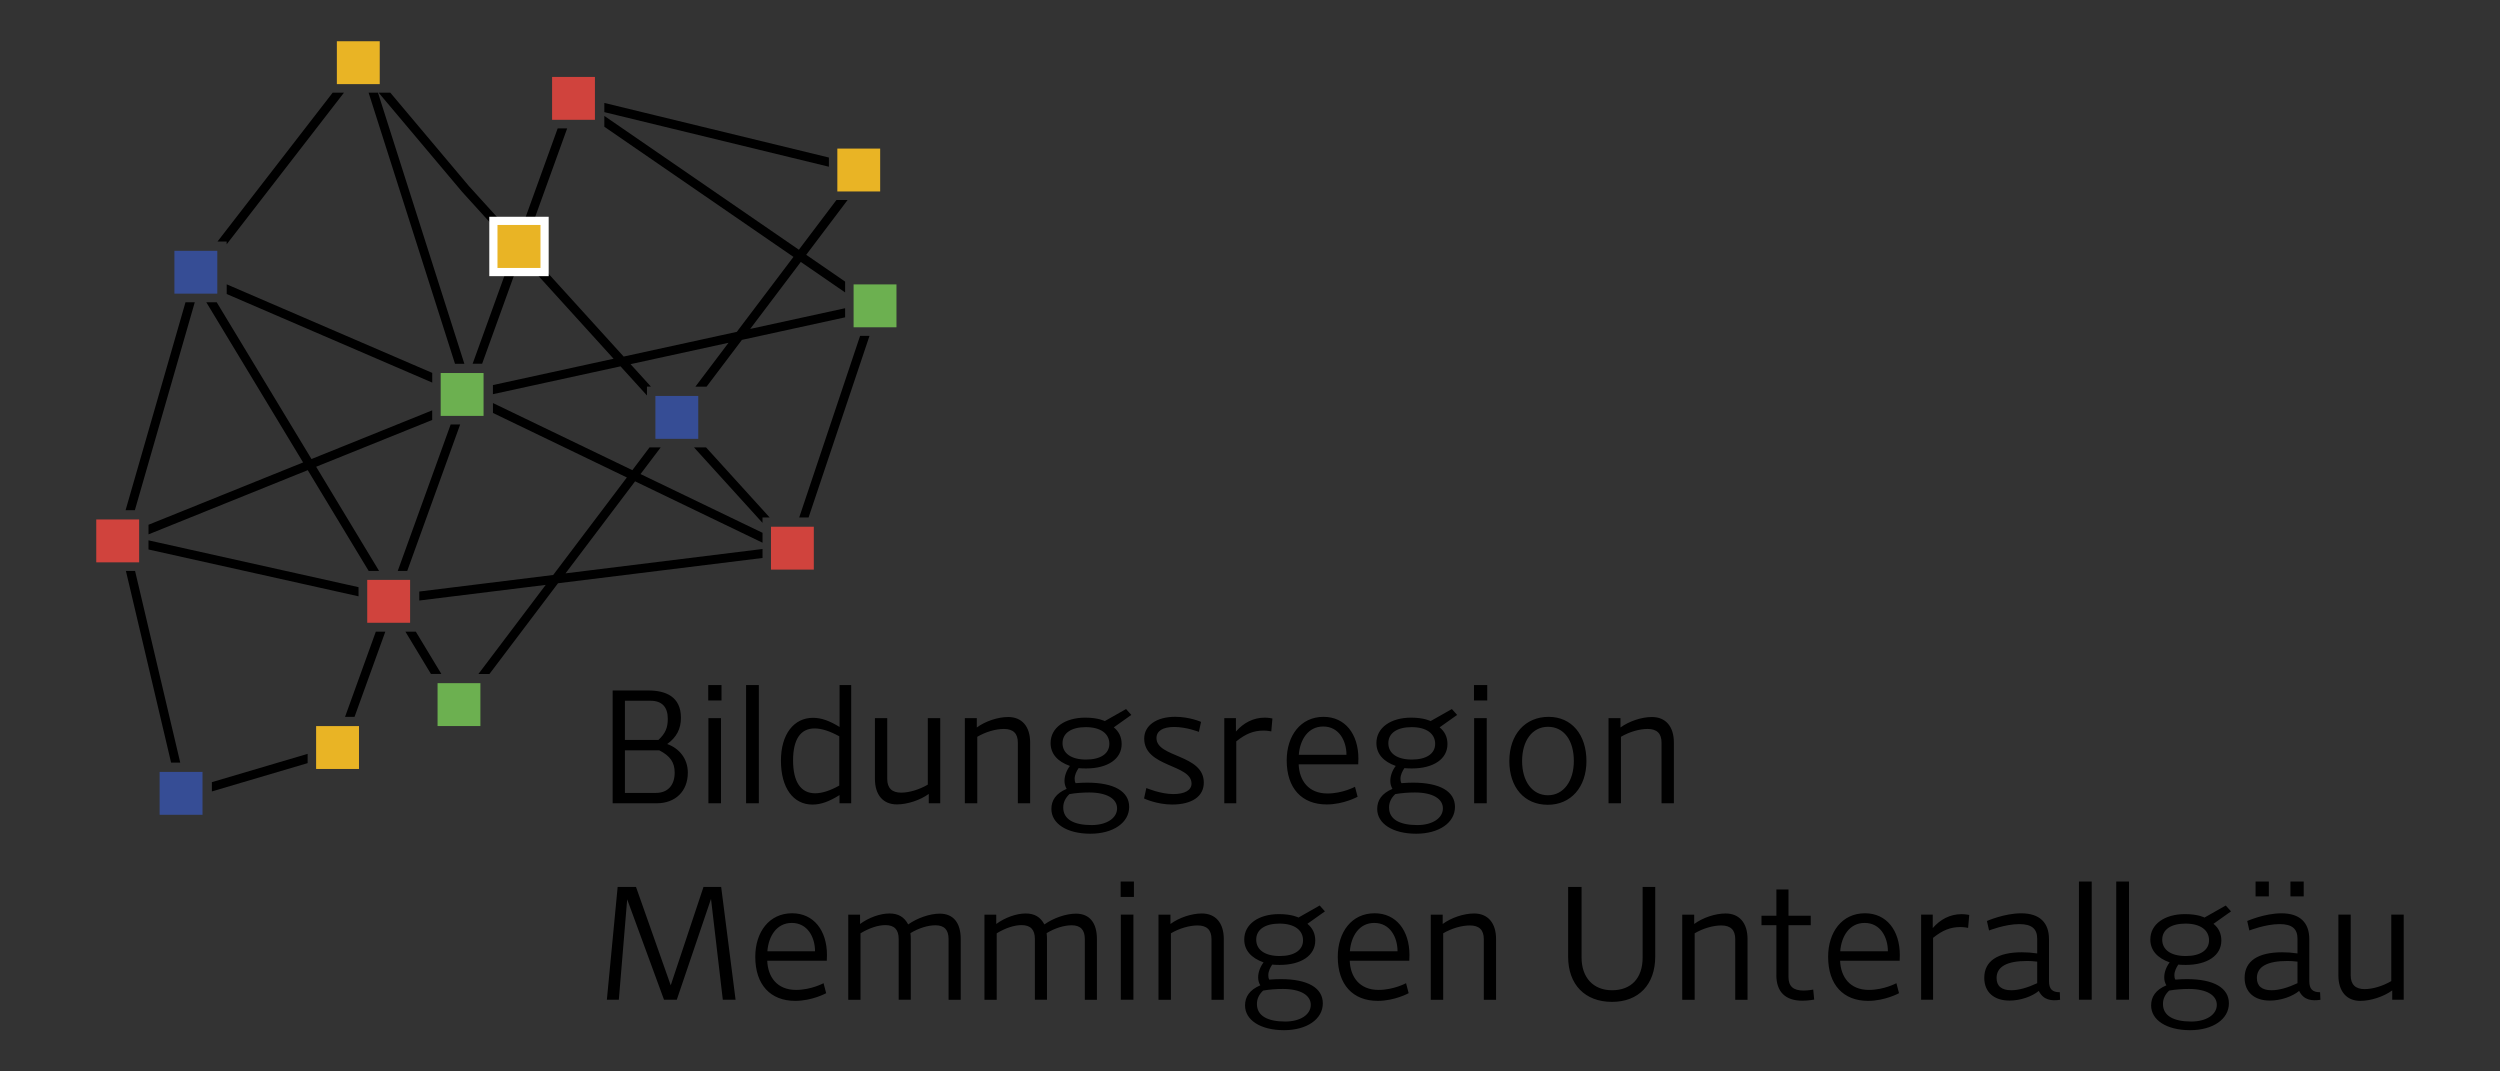 <?xml version="1.0" encoding="UTF-8"?>
<!-- Generator: Adobe Illustrator 24.2.3, SVG Export Plug-In . SVG Version: 6.00 Build 0)  -->
<svg xmlns="http://www.w3.org/2000/svg" xmlns:xlink="http://www.w3.org/1999/xlink" version="1.1" id="Ebene_1" x="0px" y="0px" viewBox="0 0 595.28 255.12" style="enable-background:new 0 0 595.28 255.12;" xml:space="preserve">
<rect x="0" y="0" width="595.28" height="255.12" fill="#333333" stroke="none"/>
<style type="text/css">
	.st0{fill:none;stroke:#000000;stroke-width:2.125;}
	.st1{clip-path:url(#SVGID_2_);}
	.st2{fill:#D0433D;}
	.st3{fill:#E9B425;}
	.st4{fill:#364D95;}
	.st5{fill:#6CB050;}
	.st6{fill:#E9B425;stroke:#FFFFFF;stroke-width:1.95;stroke-miterlimit:10;}
</style>
<path class="st0" d="M44.27,191.05"></path>
<path d="M192.53,123.22l14.51-43.25h-2.24l-14.5,43.25H192.53z M183.27,123.22l-15.15-16.69h-2.87l16.31,17.97v-1.28H183.27z   M116.56,160.46l16.31-21.58l48.7-6.02v-2.14l-46.91,5.8l16.56-21.91l30.35,14.62v-2.36l-29.05-13.99l4.8-6.35h-2.66l-4.09,5.42  l-33.19-15.98v2.36l31.88,15.36l-17.54,23.22l-31.88,3.94v2.14l30.1-3.72l-16.03,21.22H116.56z M102.92,91.1v-2.31L53.98,67.7v2.31  L102.92,91.1z M96.53,150.4l6.08,10.07h2.48l-6.08-10.07H96.53z M75.28,111.14l27.63-11.14v-2.29L74.17,109.3L51.6,71.97h-2.48  l23.05,38.14l-36.81,14.84v2.29l37.92-15.29l14.5,23.99h2.48L75.28,111.14z M35.36,128.66v2.18l50.01,11.15v-2.18L35.36,128.66z   M84.42,170.69l7.33-20.29h-2.26l-7.33,20.29H84.42z M50.45,188.45l22.8-6.74v-2.21l-22.8,6.74V188.45z M29.98,135.94l10.76,45.65  h2.18l-10.76-45.65H29.98z M44.17,71.97L29.9,121.49h2.21l14.27-49.52H44.17z M96.97,135.94l12.6-34.87h-2.26l-12.6,34.87H96.97z   M53.98,58.16L81.9,22.07h-2.69L51.79,57.51h2.18V58.16z M110.57,86.62L90,22.07h-2.23l20.57,64.55H110.57z M143.9,26.7l53.47,13  v-2.19l-53.47-13V26.7z M191.97,60.67l9.85-13.04h-2.66l-8.94,11.83L143.9,27.6v2.58l45.03,30.99l-13.49,17.85L148.5,84.9  l-23.66-26.07l10.21-28.26h-2.26l-9.57,26.48L111.65,44.3L92.93,22.06l-0.28,0.01h-2.49l19.89,23.63l12.36,13.61l-9.87,27.3h2.26  l9.22-25.52l22.08,24.33l-28.73,6.27v2.17l30.38-6.63l6.3,6.94v-2.11H155l-4.86-5.35l23.33-5.09l-7.89,10.45h2.66l8.42-11.14  l24.57-5.37v-2.17l-22.6,4.93l12.05-15.95l10.55,7.26v-2.58L191.97,60.67z"></path>
<g>
	<defs>
		<rect id="SVGID_1_" x="22.92" y="9.82" width="549.44" height="235.48"></rect>
	</defs>
	<clipPath id="SVGID_2_">
		<use xlink:href="#SVGID_1_" style="overflow:visible;"></use>
	</clipPath>
	<path class="st1" d="M556.8,217.78v14.46c0,3.82,1.95,6.08,5.22,6.08c2.49,0,5.57-1.01,7.6-2.49v2.22h2.73v-20.27h-2.96v15.83   c-1.99,1.17-4.4,1.91-6.35,1.91c-2.18,0-3.31-1.09-3.31-3.28v-14.46H556.8z M540.24,209.9h-3.16v3.55h3.16V209.9z M548.54,209.9   h-3.16v3.55h3.16V209.9z M547.06,234.11c-2.22,1.05-4.4,1.68-6.16,1.68c-2.3,0-3.51-0.98-3.51-2.92c0-2.69,2.46-4.05,7.25-4.05   c0.78,0,1.48,0.04,2.42,0.16V234.11z M552.44,236.26c-1.75,0-2.57-0.7-2.57-2.65v-9.98c0-3.94-2.22-6.16-6.63-6.16   c-4.01,0-8.15,1.83-8.15,1.83l0.51,2.26c0,0,3.82-1.52,7.21-1.52c3,0,4.25,1.17,4.25,3.47v3.51c-1.4-0.2-2.5-0.27-3.66-0.27   c-5.77,0-8.93,2.1-8.93,6.08c0,3.47,2.38,5.42,6,5.42c2.65,0,5.38-0.98,6.98-2.3c1.09,2.22,3.04,2.42,5.07,2.11L552.44,236.26z    M516.5,235.87c1.48-0.27,3.2-0.39,4.68-0.39c4.29,0,6.67,1.52,6.67,3.78c0,2.34-2.5,3.98-6.08,3.98c-4.21,0-6.74-1.36-6.74-4.17   C515.01,237.86,515.52,236.8,516.5,235.87 M520.39,219.92c3.51,0,5.61,1.52,5.61,3.98c0,2.3-2.03,3.74-5.54,3.74   c-3.55,0-5.61-1.48-5.61-3.9C514.86,221.33,516.96,219.92,520.39,219.92 M524.92,218.48c0,0-1.48-0.82-4.64-0.82   c-4.83,0-8.26,2.38-8.26,6.04c0,2.57,1.64,4.4,4.6,5.46c-0.78,1.01-1.29,2.34-1.29,3.55c0,0.7,0.15,1.29,0.51,1.91   c-2.57,1.09-3.63,2.73-3.63,4.79c0,3.47,3.66,5.89,9.28,5.89c5.42,0,9.24-2.61,9.24-6.39c0-3.66-3.55-5.77-9.98-5.77   c-0.78,0-1.87,0.04-2.77,0.12c-0.19-0.31-0.23-0.7-0.23-1.05c0-0.9,0.43-1.79,0.93-2.53c0.43,0.04,0.86,0.08,1.75,0.08   c5.18,0,8.5-2.26,8.5-5.81c0-1.68-0.66-3-1.87-3.98l4.17-2.96l-1.25-1.4L524.92,218.48z M506.94,209.9h-3.04v28.15h3.04V209.9z    M498.06,209.9h-3.04v28.15h3.04V209.9z M485.08,234.11c-2.22,1.05-4.41,1.68-6.16,1.68c-2.3,0-3.51-0.98-3.51-2.92   c0-2.69,2.46-4.05,7.25-4.05c0.78,0,1.48,0.04,2.42,0.16V234.11z M490.46,236.26c-1.75,0-2.57-0.7-2.57-2.65v-9.98   c0-3.94-2.22-6.16-6.63-6.16c-4.01,0-8.15,1.83-8.15,1.83l0.51,2.26c0,0,3.82-1.52,7.21-1.52c3,0,4.25,1.17,4.25,3.47v3.51   c-1.4-0.2-2.5-0.27-3.67-0.27c-5.77,0-8.93,2.1-8.93,6.08c0,3.47,2.38,5.42,6,5.42c2.65,0,5.38-0.98,6.98-2.3   c1.09,2.22,3.04,2.42,5.07,2.11L490.46,236.26z M468.9,217.86c0,0-0.86-0.19-1.83-0.19c-2.73,0-5.07,1.25-6.86,3.31v-3.2h-2.77   v20.27h2.85v-14.74c2.26-1.83,4.17-2.57,6.51-2.57c0.97,0,1.83,0.2,1.83,0.2L468.9,217.86z M438.18,226.51   c0.27-3.55,2.18-6.75,5.81-6.75c3.78,0,5.54,3.43,5.54,6.75H438.18z M452.33,228.77c0.04-0.62,0.04-1.13,0.04-1.37   c0-5.85-3.16-9.94-8.3-9.94c-5.46,0-8.77,4.48-8.77,10.37c0,6.67,3.63,10.49,9.51,10.49c4.05,0,7.37-1.83,7.37-1.83l-0.62-2.38   c0,0-2.96,1.6-6.55,1.6c-4.56,0-6.71-3.12-6.86-6.94H452.33z M422.97,232.16c0,3.98,2.11,6.12,6.2,6.12c1.44,0,2.81-0.27,2.81-0.27   l-0.23-2.38c0,0-1.13,0.23-2.3,0.23c-2.42,0-3.59-0.97-3.59-3.24v-12.32h5.3v-2.26h-5.3v-6.24h-2.88v6.24h-3.55v2.26h3.55V232.16z    M416.11,238.05v-14.46c0-3.82-1.95-6.08-5.22-6.08c-2.5,0-5.46,1.01-7.48,2.5v-2.22h-2.85v20.27h2.96v-15.83   c1.99-1.17,4.37-1.87,6.35-1.87c2.22,0,3.31,1.09,3.31,3.24v14.46H416.11z M373.39,227.8c0,6.63,4.01,10.76,10.45,10.76   c6.35,0,10.29-4.13,10.29-10.8v-16.57h-3v16.8c0,4.95-2.73,7.8-7.29,7.8c-4.44,0-7.25-3-7.25-7.8v-16.8h-3.2V227.8z M356.23,238.05   v-14.46c0-3.82-1.95-6.08-5.22-6.08c-2.5,0-5.46,1.01-7.49,2.5v-2.22h-2.84v20.27h2.96v-15.83c1.99-1.17,4.37-1.87,6.36-1.87   c2.22,0,3.31,1.09,3.31,3.24v14.46H356.23z M321.42,226.51c0.27-3.55,2.18-6.75,5.81-6.75c3.78,0,5.54,3.43,5.54,6.75H321.42z    M335.57,228.77c0.04-0.62,0.04-1.13,0.04-1.37c0-5.85-3.16-9.94-8.3-9.94c-5.46,0-8.77,4.48-8.77,10.37   c0,6.67,3.63,10.49,9.51,10.49c4.05,0,7.37-1.83,7.37-1.83l-0.62-2.38c0,0-2.96,1.6-6.55,1.6c-4.56,0-6.71-3.12-6.86-6.94H335.57z    M300.76,235.87c1.48-0.27,3.2-0.39,4.68-0.39c4.29,0,6.67,1.52,6.67,3.78c0,2.34-2.49,3.98-6.08,3.98c-4.21,0-6.74-1.36-6.74-4.17   C299.28,237.86,299.78,236.8,300.76,235.87 M304.66,219.92c3.51,0,5.61,1.52,5.61,3.98c0,2.3-2.03,3.74-5.54,3.74   c-3.55,0-5.61-1.48-5.61-3.9C299.12,221.33,301.23,219.92,304.66,219.92 M309.18,218.48c0,0-1.48-0.82-4.64-0.82   c-4.83,0-8.27,2.38-8.27,6.04c0,2.57,1.64,4.4,4.6,5.46c-0.78,1.01-1.29,2.34-1.29,3.55c0,0.7,0.15,1.29,0.51,1.91   c-2.57,1.09-3.63,2.73-3.63,4.79c0,3.47,3.66,5.89,9.28,5.89c5.42,0,9.24-2.61,9.24-6.39c0-3.66-3.55-5.77-9.98-5.77   c-0.78,0-1.87,0.04-2.77,0.12c-0.19-0.31-0.23-0.7-0.23-1.05c0-0.9,0.43-1.79,0.93-2.53c0.43,0.04,0.86,0.08,1.75,0.08   c5.19,0,8.5-2.26,8.5-5.81c0-1.68-0.66-3-1.87-3.98l4.17-2.96l-1.25-1.4L309.18,218.48z M291.4,238.05v-14.46   c0-3.82-1.95-6.08-5.22-6.08c-2.5,0-5.46,1.01-7.48,2.5v-2.22h-2.85v20.27h2.96v-15.83c1.99-1.17,4.37-1.87,6.35-1.87   c2.22,0,3.31,1.09,3.31,3.24v14.46H291.4z M269.88,217.78h-3v20.27h3V217.78z M270,209.9h-3.16v3.67H270V209.9z M261.19,238.05   v-14.46c0-3.86-1.75-6.04-4.99-6.04c-2.38,0-5.38,1.05-7.52,2.57c-0.94-1.79-2.38-2.61-4.44-2.61c-2.3,0-4.99,1.01-7.02,2.5v-2.22   h-2.81v20.27h2.92v-15.83c2.14-1.29,4.21-1.95,5.93-1.95c2.14,0,3.16,1.09,3.16,3.31v14.46h2.88v-14.46c0-0.39,0-0.62-0.08-1.4   c1.99-1.21,4.17-1.87,5.97-1.87c2.1,0,3.12,1.09,3.12,3.28v14.46H261.19z M228.76,238.05v-14.46c0-3.86-1.75-6.04-4.99-6.04   c-2.38,0-5.38,1.05-7.52,2.57c-0.94-1.79-2.38-2.61-4.44-2.61c-2.3,0-4.99,1.01-7.02,2.5v-2.22h-2.81v20.27h2.92v-15.83   c2.15-1.29,4.21-1.95,5.93-1.95c2.14,0,3.16,1.09,3.16,3.31v14.46h2.88v-14.46c0-0.39,0-0.62-0.08-1.4   c1.99-1.21,4.17-1.87,5.96-1.87c2.1,0,3.12,1.09,3.12,3.28v14.46H228.76z M182.72,226.51c0.27-3.55,2.18-6.75,5.81-6.75   c3.78,0,5.54,3.43,5.54,6.75H182.72z M196.87,228.77c0.04-0.62,0.04-1.13,0.04-1.37c0-5.85-3.16-9.94-8.3-9.94   c-5.46,0-8.77,4.48-8.77,10.37c0,6.67,3.63,10.49,9.51,10.49c4.05,0,7.37-1.83,7.37-1.83l-0.62-2.38c0,0-2.96,1.6-6.55,1.6   c-4.56,0-6.71-3.12-6.86-6.94H196.87z M175.15,238.05l-3.43-26.86h-4.21l-7.8,23.43l-8.27-23.43h-4.37l-2.57,26.86h2.85l1.99-23.9   l8.77,23.9h3.04l8.15-24.01l2.81,24.01H175.15z"></path>
	<path class="st1" d="M398.57,191.27v-14.46c0-3.82-1.95-6.08-5.22-6.08c-2.5,0-5.46,1.01-7.49,2.49V171h-2.85v20.27h2.96v-15.83   c1.99-1.17,4.37-1.87,6.35-1.87c2.22,0,3.31,1.09,3.31,3.24v14.46H398.57z M368.59,173.06c3.78,0,6.16,3.2,6.16,8.15   c0,4.79-2.46,8.15-6.16,8.15c-3.74,0-6.16-3.31-6.16-8.15C362.43,176.38,364.85,173.06,368.59,173.06 M368.75,170.69   c-5.57,0-9.36,4.17-9.36,10.53c0,6.24,3.55,10.41,9.16,10.41c5.5,0,9.2-4.21,9.2-10.41C377.75,174.9,374.2,170.69,368.75,170.69    M354.01,171h-3v20.27h3V171z M354.13,163.12h-3.16v3.67h3.16V163.12z M332.22,189.09c1.48-0.27,3.2-0.39,4.68-0.39   c4.29,0,6.67,1.52,6.67,3.78c0,2.34-2.5,3.98-6.08,3.98c-4.21,0-6.74-1.36-6.74-4.17C330.74,191.07,331.24,190.02,332.22,189.09    M336.12,173.14c3.51,0,5.61,1.52,5.61,3.98c0,2.3-2.03,3.74-5.54,3.74c-3.55,0-5.61-1.48-5.61-3.9   C330.58,174.54,332.69,173.14,336.12,173.14 M340.64,171.7c0,0-1.48-0.82-4.64-0.82c-4.83,0-8.26,2.38-8.26,6.04   c0,2.57,1.64,4.41,4.6,5.46c-0.78,1.01-1.29,2.34-1.29,3.55c0,0.7,0.16,1.29,0.51,1.91c-2.57,1.09-3.63,2.73-3.63,4.79   c0,3.47,3.67,5.89,9.28,5.89c5.42,0,9.24-2.61,9.24-6.39c0-3.67-3.55-5.77-9.98-5.77c-0.78,0-1.87,0.04-2.77,0.12   c-0.19-0.31-0.23-0.7-0.23-1.05c0-0.9,0.43-1.79,0.94-2.53c0.43,0.04,0.86,0.08,1.75,0.08c5.19,0,8.5-2.26,8.5-5.81   c0-1.68-0.66-3-1.87-3.98l4.17-2.96l-1.25-1.4L340.64,171.7z M309.26,179.73c0.27-3.55,2.18-6.74,5.81-6.74   c3.78,0,5.54,3.43,5.54,6.74H309.26z M323.41,181.99c0.04-0.62,0.04-1.13,0.04-1.36c0-5.85-3.16-9.94-8.3-9.94   c-5.46,0-8.77,4.48-8.77,10.37c0,6.67,3.63,10.49,9.51,10.49c4.05,0,7.37-1.83,7.37-1.83l-0.62-2.38c0,0-2.96,1.6-6.55,1.6   c-4.56,0-6.71-3.12-6.86-6.94H323.41z M302.98,171.08c0,0-0.86-0.2-1.83-0.2c-2.73,0-5.07,1.25-6.86,3.31V171h-2.77v20.27h2.85   v-14.74c2.26-1.83,4.17-2.57,6.51-2.57c0.98,0,1.83,0.2,1.83,0.2L302.98,171.08z M285.98,171.89c0,0-2.69-1.21-6.16-1.21   c-4.44,0-7.37,2.07-7.37,5.18c0,6.86,11.27,6.08,11.27,10.72c0,1.56-1.6,2.5-4.33,2.5c-3.08,0-6.43-1.44-6.43-1.44l-0.55,2.49   c0,0,3.04,1.44,6.67,1.44c4.76,0,7.56-1.95,7.56-5.22c0-6.78-11.27-5.92-11.27-10.6c0-1.68,1.48-2.65,4.21-2.65   c2.96,0,5.89,1.17,5.89,1.17L285.98,171.89z M254.64,189.09c1.48-0.27,3.2-0.39,4.68-0.39c4.29,0,6.67,1.52,6.67,3.78   c0,2.34-2.49,3.98-6.08,3.98c-4.21,0-6.74-1.36-6.74-4.17C253.16,191.07,253.67,190.02,254.64,189.09 M258.54,173.14   c3.51,0,5.61,1.52,5.61,3.98c0,2.3-2.03,3.74-5.54,3.74c-3.55,0-5.61-1.48-5.61-3.9C253,174.54,255.11,173.14,258.54,173.14    M263.06,171.7c0,0-1.48-0.82-4.64-0.82c-4.83,0-8.26,2.38-8.26,6.04c0,2.57,1.64,4.41,4.6,5.46c-0.78,1.01-1.29,2.34-1.29,3.55   c0,0.7,0.16,1.29,0.51,1.91c-2.57,1.09-3.63,2.73-3.63,4.79c0,3.47,3.67,5.89,9.28,5.89c5.42,0,9.24-2.61,9.24-6.39   c0-3.67-3.55-5.77-9.98-5.77c-0.78,0-1.87,0.04-2.77,0.12c-0.19-0.31-0.23-0.7-0.23-1.05c0-0.9,0.43-1.79,0.94-2.53   c0.43,0.04,0.86,0.08,1.75,0.08c5.19,0,8.5-2.26,8.5-5.81c0-1.68-0.66-3-1.87-3.98l4.17-2.96l-1.25-1.4L263.06,171.7z    M245.29,191.27v-14.46c0-3.82-1.95-6.08-5.22-6.08c-2.5,0-5.46,1.01-7.48,2.49V171h-2.85v20.27h2.96v-15.83   c1.99-1.17,4.37-1.87,6.35-1.87c2.22,0,3.31,1.09,3.31,3.24v14.46H245.29z M208.33,171v14.46c0,3.82,1.95,6.08,5.22,6.08   c2.49,0,5.57-1.01,7.6-2.5v2.22h2.73V171h-2.96v15.83c-1.99,1.17-4.41,1.91-6.35,1.91c-2.18,0-3.31-1.09-3.31-3.27V171H208.33z    M199.83,187.06c-2.18,1.21-4.09,1.83-5.73,1.83c-3.43,0-5.26-2.73-5.26-7.84c0-4.95,1.75-7.6,5.11-7.6c1.68,0,3.59,0.62,5.89,1.87   V187.06z M202.68,191.27v-28.15h-2.77v9.98c-2.34-1.44-4.29-2.18-6.32-2.18c-4.56,0-7.64,3.9-7.64,10.21   c0,6.47,2.92,10.45,7.52,10.45c1.95,0,3.94-0.7,6.43-2.26v1.95H202.68z M180.69,163.12h-3.04v28.15h3.04V163.12z M171.68,171h-3   v20.27h3V171z M171.8,163.12h-3.16v3.67h3.16V163.12z M148.8,188.81v-10.14h8.19c2.61,1.33,3.66,2.89,3.66,5.3   c0,3.04-1.68,4.83-4.44,4.83H148.8z M148.8,176.18v-9.32h6.12c2.69,0,4.09,1.48,4.09,4.29c0,2.14-0.58,3.51-2.22,5.03H148.8z    M145.88,164.41v26.86h10.49c4.48,0,7.41-2.89,7.41-7.29c0-3.28-1.99-5.77-4.91-6.82c2.22-1.6,3.27-3.59,3.27-6.24   c0-5.07-3.66-6.51-7.76-6.51H145.88z"></path>
</g>
<rect x="22.92" y="123.69" class="st2" width="10.21" height="10.21"></rect>
<rect x="87.44" y="138.08" class="st2" width="10.21" height="10.21"></rect>
<rect x="183.58" y="125.42" class="st2" width="10.2" height="10.21"></rect>
<rect x="131.46" y="18.32" class="st2" width="10.2" height="10.21"></rect>
<rect x="80.21" y="9.82" class="st3" width="10.21" height="10.21"></rect>
<rect x="199.38" y="35.38" class="st3" width="10.2" height="10.21"></rect>
<rect x="75.27" y="172.89" class="st3" width="10.21" height="10.21"></rect>
<rect x="41.53" y="59.72" class="st4" width="10.21" height="10.2"></rect>
<rect x="156.06" y="94.28" class="st4" width="10.2" height="10.21"></rect>
<rect x="38.01" y="183.8" class="st4" width="10.21" height="10.21"></rect>
<rect x="203.25" y="67.72" class="st5" width="10.21" height="10.21"></rect>
<rect x="104.93" y="88.82" class="st5" width="10.21" height="10.21"></rect>
<rect x="104.19" y="162.67" class="st5" width="10.2" height="10.21"></rect>
<rect x="117.48" y="52.59" class="st6" width="12.19" height="12.19"></rect>
</svg>
